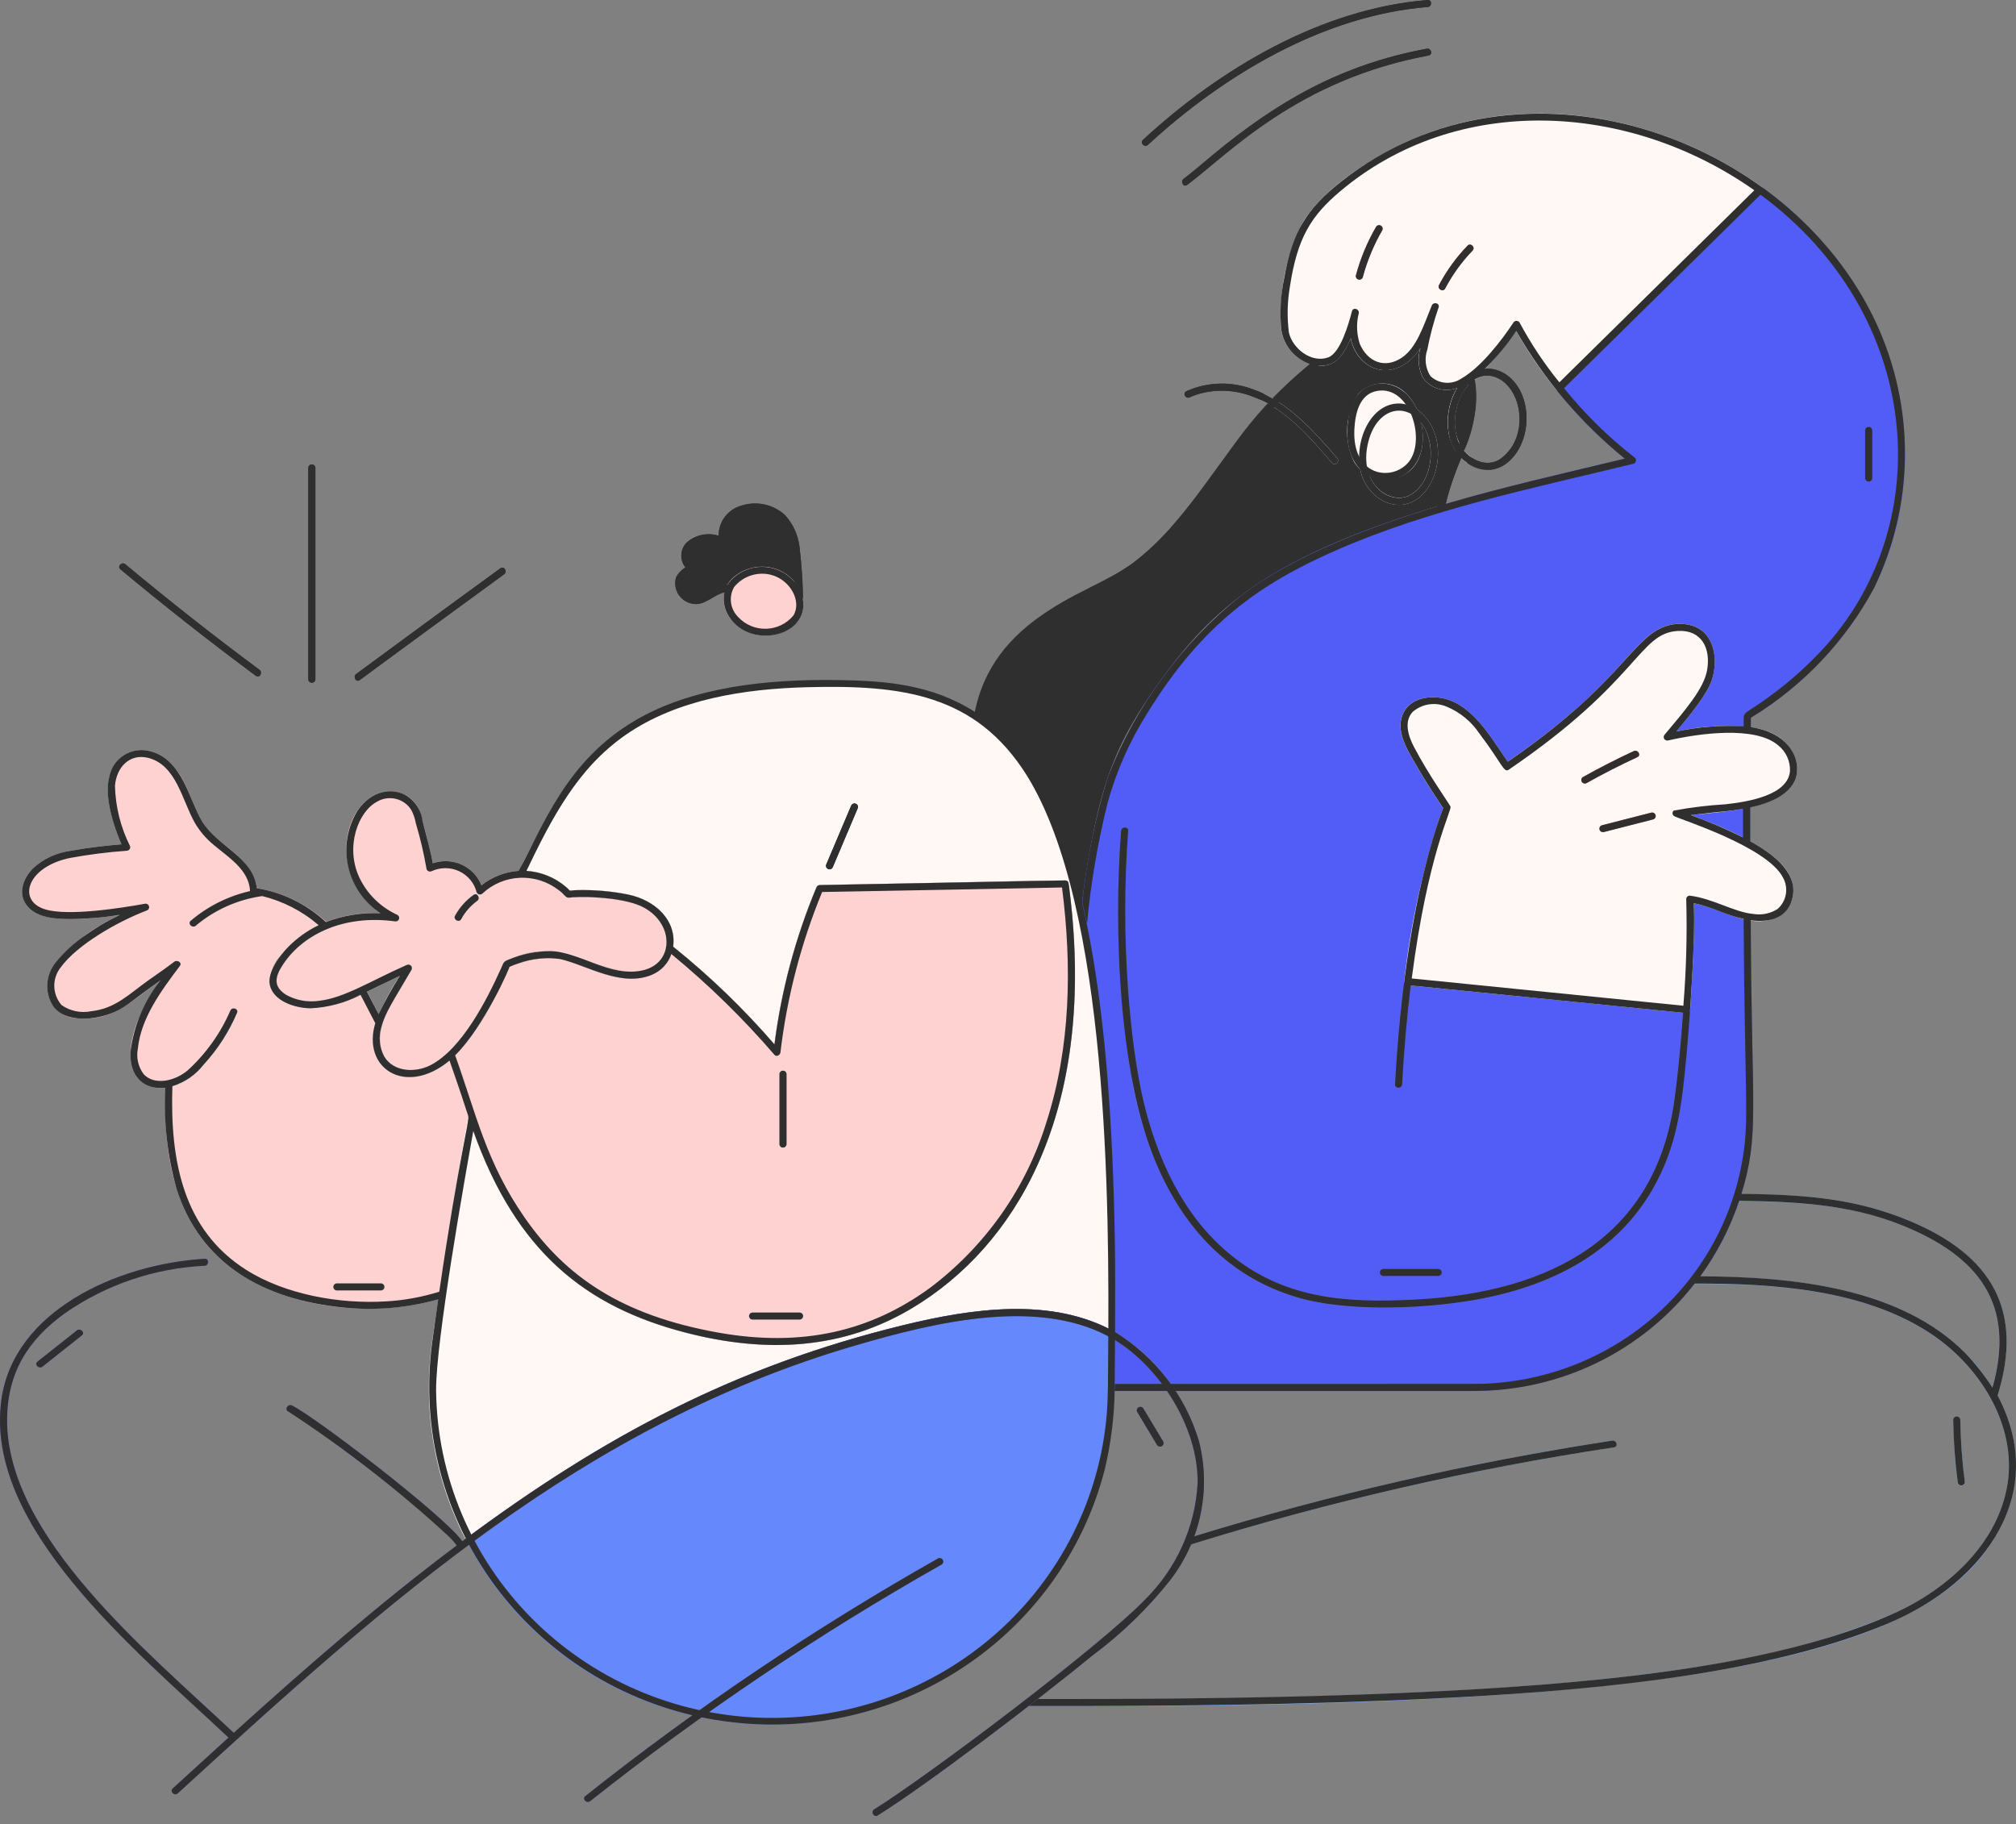 <?xml version="1.0" encoding="utf-8"?>
<svg xmlns="http://www.w3.org/2000/svg" fill="none" height="100%" overflow="visible" preserveAspectRatio="none" style="display: block;" viewBox="0 0 221 200" width="100%">
<rect x="0" y="0" width="221" height="200" fill="#808080" stroke="none"/>
<g id="faq-1--customer-service-support-faq-1">
<g id="color">
<g id="group">
<path d="M50.474 119.461C50.357 119.347 50.429 119.461 49.276 116.263C44.452 120.408 38.973 116.967 41.505 111.166L40.248 108.707C38.367 109.782 36.255 110.407 34.084 110.53C32.274 110.511 29.964 109.714 29.579 107.966C29.544 107.346 29.642 106.725 29.869 106.146C30.096 105.567 30.445 105.042 30.895 104.607C32.172 103.023 33.85 101.798 35.76 101.056C33.642 99.123 30.998 97.84 28.152 97.364C27.919 95.248 26.126 93.813 24.546 92.553C22.119 90.605 21.917 89.739 20.708 86.904C19.886 84.982 18.725 82.971 16.544 82.369C16.062 82.229 15.556 82.19 15.058 82.255C14.559 82.32 14.08 82.487 13.652 82.746C13.223 83.004 12.854 83.349 12.569 83.756C12.284 84.164 12.089 84.626 11.997 85.113C11.401 87.29 12.427 90.504 13.324 92.559C11.478 92.723 9.629 92.926 7.807 93.263C6.23 93.456 4.757 94.141 3.604 95.219C2.201 96.678 1.883 98.608 3.548 99.852C5.489 101.302 10.668 100.663 13.105 100.31C10.404 101.564 7.999 103.361 6.047 105.587C5.533 106.251 5.234 107.051 5.19 107.885C5.145 108.719 5.356 109.546 5.795 110.26C6.147 110.701 6.596 111.057 7.11 111.299C7.623 111.542 8.186 111.664 8.755 111.657C12.445 111.886 14.255 109.831 17.61 107.473C16.625 108.815 15.798 110.263 15.144 111.791C14.33 113.792 13.724 116.756 15.219 118.328C15.598 118.693 16.058 118.967 16.562 119.128C17.066 119.29 17.602 119.335 18.126 119.261C17.915 126.444 19.026 133.59 24.493 138.314C30.349 143.376 40.421 144.635 48.063 142.432C49.086 135.558 50.02 129.436 51.331 122.333C50.846 120.849 50.641 120.077 50.474 119.461ZM25.989 111.016C25.133 113.384 21.75 118.288 19.335 118.948C19.237 118.969 19.135 118.953 19.05 118.902C18.964 118.852 18.901 118.77 18.875 118.675C18.848 118.581 18.86 118.479 18.907 118.392C18.954 118.306 19.033 118.24 19.128 118.208C21.182 117.648 24.456 112.977 25.238 110.811C25.405 110.348 26.157 110.55 25.989 111.016ZM27.54 98.444C25.294 98.961 23.206 100.002 21.453 101.479C21.075 101.799 20.522 101.259 20.902 100.936C22.753 99.365 24.96 98.257 27.338 97.705C27.81 97.595 28.022 98.332 27.54 98.444ZM41.769 141.462H36.904C36.801 141.462 36.702 141.421 36.629 141.349C36.556 141.278 36.514 141.18 36.514 141.078C36.514 140.977 36.556 140.879 36.629 140.807C36.702 140.735 36.801 140.694 36.904 140.694H41.769C41.873 140.694 41.972 140.735 42.045 140.807C42.118 140.879 42.159 140.977 42.159 141.078C42.159 141.18 42.118 141.278 42.045 141.349C41.972 141.421 41.873 141.462 41.769 141.462Z" fill="#FFD2D2" id="vector"/>
<path d="M93.684 147.519C77.59 152.235 64.91 159.369 51.391 169.409C53.884 174.054 57.356 178.122 61.574 181.339C65.793 184.555 70.66 186.846 75.851 188.058C84.517 181.843 93.521 176.099 102.823 170.85C102.911 170.804 103.015 170.792 103.113 170.819C103.21 170.845 103.293 170.908 103.343 170.994C103.394 171.08 103.41 171.183 103.386 171.279C103.362 171.376 103.301 171.46 103.216 171.513C94.134 176.631 85.338 182.228 76.868 188.28C85.772 190.109 95.048 188.693 102.972 184.294C110.895 179.894 116.928 172.811 119.949 164.36C122.149 158.19 122.112 153.43 122.117 146.85C114.032 142.031 102.24 145.012 93.684 147.519Z" fill="#6588FC" id="vector_2"/>
<path d="M115.382 89.802C113.537 85.114 111.753 81.765 107.466 79.042C101.971 75.55 94.588 74.803 88.043 74.818C72.972 74.857 63.532 81.738 56.886 95.462C58.535 95.383 60.163 95.858 61.502 96.81C63 97.875 61.892 97.612 63.327 97.574C65.184 97.532 67.039 97.695 68.859 98.06C71.797 98.655 74.191 100.89 73.787 103.774C77.811 107.005 81.528 110.591 84.893 114.486C85.644 108.584 87.188 102.804 89.484 97.302C89.508 97.222 89.558 97.153 89.626 97.102C89.693 97.051 89.775 97.023 89.859 97.02C118.686 96.519 117.067 96.276 117.148 96.892C118.46 106.812 118.108 117.26 114.241 126.511C111.425 133.455 106.46 139.349 100.051 143.357C92.355 147.988 83.946 148.352 75.186 146.092C64.27 143.276 56.103 137.2 51.315 122.326C49.846 130.282 48.648 138.225 47.497 146.212C46.228 153.887 47.461 161.762 51.017 168.704C66.507 157.21 80.848 149.718 98.967 145.282C106.559 143.423 115.25 142.172 122.107 145.959C122.083 129.18 121.546 105.459 115.382 89.802Z" fill="#FFF8F4" id="vector_3"/>
<path d="M87.629 59.855C87.46 58.583 86.902 57.392 86.027 56.441C85.4 55.875 84.632 55.482 83.801 55.304C82.969 55.125 82.105 55.166 81.296 55.424C80.562 55.623 79.917 56.056 79.462 56.657C79.007 57.258 78.769 57.99 78.786 58.74C78.179 58.544 77.53 58.512 76.906 58.647C76.283 58.783 75.707 59.08 75.241 59.51C74.901 59.874 74.704 60.346 74.686 60.84C74.667 61.334 74.828 61.819 75.139 62.207C74.704 62.462 74.351 62.833 74.121 63.277C74.024 63.584 73.995 63.908 74.035 64.227C74.076 64.546 74.184 64.853 74.353 65.128C74.522 65.403 74.749 65.639 75.017 65.821C75.286 66.003 75.591 66.127 75.912 66.185C77.15 66.465 78.301 65.181 79.401 64.925C79.927 62.634 83.066 61.512 85.378 62.504C86.101 62.813 86.729 63.304 87.198 63.927C87.668 64.55 87.963 65.284 88.053 66.056C88.029 63.983 87.887 61.913 87.629 59.855Z" fill="#2F2F30" id="vector_4"/>
<path d="M85.383 62.502C84.398 62.08 83.296 62.01 82.264 62.303C81.233 62.596 80.337 63.233 79.731 64.106C79.433 64.661 79.297 65.285 79.336 65.912C79.375 66.538 79.588 67.142 79.953 67.657C80.366 68.244 80.91 68.731 81.542 69.081C82.174 69.431 82.879 69.635 83.603 69.679C84.327 69.722 85.051 69.603 85.722 69.331C86.392 69.059 86.992 68.64 87.474 68.107C88.846 66.29 87.675 63.486 85.383 62.502Z" fill="#FFD2D2" id="vector_5"/>
<path d="M117.522 100.173C117.51 100.059 117.173 96.973 117.128 96.826C117.119 96.745 117.081 96.669 117.022 96.613C116.961 96.557 116.883 96.523 116.801 96.519C116.672 96.51 118.752 96.497 89.862 97.024C89.777 97.026 89.695 97.055 89.628 97.105C89.561 97.156 89.511 97.226 89.486 97.306C87.19 102.808 85.646 108.587 84.895 114.49C81.531 110.595 77.814 107.009 73.789 103.777C73.71 104.444 73.455 105.079 73.05 105.62C72.644 106.16 72.103 106.587 71.478 106.857C69.456 107.711 67.175 107.143 65.203 106.434C62.09 105.311 61.249 104.672 58.409 105.21C57.627 105.354 56.862 105.576 56.127 105.874C55.59 106.103 56.298 105.416 54.109 109.622C53.02 111.842 51.6 113.889 49.896 115.694L51.127 119.115C51.272 119.517 50.731 119.719 50.474 119.469C51.572 123.747 53.245 127.863 55.447 131.706C60.187 139.686 66.214 143.788 75.194 146.103C83.952 148.363 92.362 147.999 100.059 143.369C111.263 136.62 119.597 122.528 117.522 100.173ZM82.478 143.889H87.668C87.768 143.895 87.861 143.938 87.93 144.009C87.998 144.08 88.036 144.174 88.036 144.273C88.036 144.37 87.998 144.465 87.93 144.537C87.861 144.608 87.768 144.651 87.668 144.655H82.478C82.379 144.651 82.285 144.608 82.217 144.537C82.148 144.465 82.11 144.37 82.11 144.273C82.11 144.174 82.148 144.08 82.217 144.009C82.285 143.938 82.379 143.895 82.478 143.889ZM85.441 117.753C85.446 117.656 85.49 117.564 85.562 117.496C85.634 117.429 85.73 117.391 85.83 117.391C85.93 117.391 86.025 117.429 86.098 117.496C86.17 117.564 86.213 117.656 86.219 117.753V125.422C86.213 125.519 86.17 125.612 86.098 125.68C86.025 125.747 85.93 125.785 85.83 125.785C85.73 125.785 85.634 125.747 85.562 125.68C85.49 125.612 85.446 125.519 85.441 125.422V117.753Z" fill="#FFD2D2" id="vector_6"/>
<path d="M33.794 51.286V74.471C33.799 74.569 33.842 74.661 33.915 74.729C33.987 74.796 34.083 74.834 34.182 74.834C34.282 74.834 34.378 74.796 34.45 74.729C34.523 74.661 34.566 74.569 34.572 74.471V51.286C34.566 51.188 34.523 51.096 34.45 51.028C34.378 50.961 34.282 50.923 34.182 50.923C34.083 50.923 33.987 50.961 33.915 51.028C33.842 51.096 33.799 51.188 33.794 51.286Z" fill="#2F2F30" id="vector_7"/>
<path d="M13.741 61.86C13.36 61.542 12.81 62.082 13.189 62.402C17.936 66.355 22.861 70.24 28.047 74.087C28.447 74.384 28.835 73.718 28.44 73.425C23.419 69.699 18.548 65.864 13.741 61.86Z" fill="#2F2F30" id="vector_8"/>
<path d="M54.859 62.297C50.742 65.276 40.205 73.025 39.041 73.891C38.646 74.183 39.033 74.85 39.435 74.552C43.518 71.525 54.075 63.812 55.252 62.959C55.651 62.67 55.264 62.004 54.859 62.297Z" fill="#2F2F30" id="vector_9"/>
<path d="M72.573 101.365C71.562 99.547 69.504 98.877 67.455 98.603C65.9 98.385 64.329 98.306 62.76 98.368C62.136 98.422 62.309 98.565 61.587 97.852C60.468 96.873 59.044 96.297 57.548 96.219C57.048 96.197 57.047 95.431 57.548 95.452C55.816 95.408 54.125 95.974 52.779 97.049C52.384 96.043 51.605 95.228 50.61 94.778C49.614 94.328 48.48 94.277 47.447 94.637C47.34 93.98 47.182 93.333 47.018 92.689C46.139 89.229 46.073 88.93 45.789 88.458C45.388 87.771 44.757 87.242 44.004 86.961C43.252 86.681 42.423 86.667 41.66 86.921C37.514 88.236 35.977 96.039 41.707 100.112C39.732 100.012 37.758 100.315 35.908 101.004C36.356 100.86 36.542 101.577 36.089 101.749C34.06 102.524 32.317 103.886 31.088 105.657C30.376 106.715 29.925 107.727 30.832 108.635C31.394 109.151 32.094 109.496 32.849 109.631C36.239 110.378 39.433 108.08 44.589 105.794C44.664 105.754 44.749 105.739 44.833 105.752C44.916 105.764 44.994 105.802 45.054 105.861C45.114 105.919 45.153 105.996 45.165 106.079C45.177 106.161 45.162 106.245 45.122 106.318C43.049 109.879 41.437 111.993 41.676 114.356C41.968 117.254 44.904 117.95 47.249 116.747C50.645 115.002 53.385 109.589 54.939 106.161C55.322 105.318 54.999 105.455 56.532 104.908C58.365 104.191 60.384 104.078 62.288 104.584C64.984 105.386 69.463 107.844 72.028 105.628C72.591 105.08 72.95 104.362 73.049 103.589C73.147 102.816 72.98 102.033 72.573 101.365ZM52.298 98.764C51.574 99.293 50.978 99.974 50.553 100.757C50.321 101.192 49.643 100.804 49.881 100.369C50.376 99.475 51.066 98.701 51.903 98.102C52.31 97.81 52.692 98.476 52.298 98.764Z" fill="#FFD2D2" id="vector_10"/>
<path d="M91.307 95.026L94.048 88.55C94.07 88.454 94.053 88.353 94.002 88.269C93.95 88.185 93.868 88.123 93.771 88.097C93.675 88.071 93.572 88.082 93.484 88.129C93.396 88.175 93.329 88.253 93.298 88.346L90.555 94.822C90.528 94.921 90.541 95.025 90.592 95.114C90.643 95.202 90.728 95.267 90.828 95.294C90.927 95.321 91.034 95.308 91.124 95.258C91.213 95.208 91.279 95.124 91.307 95.026Z" fill="#2F2F30" id="vector_11"/>
<path d="M82.477 144.655H87.667C87.766 144.651 87.86 144.608 87.928 144.537C87.997 144.465 88.035 144.37 88.035 144.273C88.035 144.174 87.997 144.08 87.928 144.009C87.86 143.938 87.766 143.895 87.667 143.889H82.477C82.378 143.895 82.284 143.938 82.216 144.009C82.147 144.08 82.109 144.174 82.109 144.273C82.109 144.37 82.147 144.465 82.216 144.537C82.284 144.608 82.378 144.651 82.477 144.655Z" fill="#FFF8F4" id="vector_12"/>
<path d="M41.769 140.694H36.904C36.8 140.694 36.701 140.735 36.628 140.807C36.555 140.879 36.514 140.977 36.514 141.078C36.514 141.18 36.555 141.278 36.628 141.349C36.701 141.421 36.8 141.462 36.904 141.462H41.769C41.872 141.462 41.971 141.421 42.044 141.349C42.117 141.278 42.158 141.18 42.158 141.078C42.158 140.977 42.117 140.879 42.044 140.807C41.971 140.735 41.872 140.694 41.769 140.694Z" fill="#FFF8F4" id="vector_13"/>
<path d="M25.245 110.811C24.43 113.076 21.137 117.662 19.134 118.209C19.039 118.24 18.96 118.306 18.913 118.392C18.866 118.48 18.854 118.581 18.881 118.675C18.908 118.77 18.97 118.852 19.056 118.902C19.141 118.953 19.243 118.969 19.341 118.948C21.767 118.284 25.135 113.393 25.995 111.016C26.158 110.55 25.405 110.348 25.245 110.811Z" fill="#FFF8F4" id="vector_14"/>
<path d="M73.599 101.743C73.195 100.78 72.547 99.936 71.718 99.291C70.888 98.646 69.903 98.222 68.859 98.059C67.04 97.695 65.184 97.532 63.328 97.574C61.889 97.607 63.001 97.874 61.503 96.81C60.344 95.993 58.972 95.521 57.548 95.452C57.047 95.43 57.048 96.197 57.548 96.219C59.044 96.294 60.469 96.871 61.588 97.852C62.54 98.794 61.631 98.222 64.728 98.362C67.438 98.485 70.367 98.757 72.028 100.611C72.394 100.966 72.677 101.395 72.858 101.869C73.039 102.343 73.113 102.85 73.075 103.355C73.037 103.859 72.888 104.35 72.638 104.792C72.388 105.235 72.043 105.618 71.627 105.916C69.418 107.338 66.097 105.953 63.94 105.153C62.108 104.269 60.021 104.037 58.036 104.499C57.514 104.606 57 104.746 56.496 104.916C56.078 105.049 55.675 105.224 55.292 105.435C54.981 105.747 51.587 114.748 47.026 116.851C45.261 117.665 43.059 117.424 42.114 115.807C41.85 115.295 41.69 114.738 41.645 114.165C41.599 113.593 41.668 113.017 41.848 112.472C42.275 110.924 43.088 109.795 45.113 106.316C45.153 106.243 45.168 106.159 45.156 106.076C45.144 105.994 45.105 105.917 45.045 105.859C44.985 105.799 44.907 105.761 44.824 105.749C44.74 105.737 44.655 105.752 44.58 105.791C39.639 107.983 36.251 110.38 32.84 109.628C32.085 109.493 31.384 109.148 30.823 108.633C29.916 107.724 30.366 106.712 31.079 105.654C32.308 103.884 34.051 102.522 36.08 101.746C36.533 101.57 36.347 100.857 35.899 101.002C35.121 101.299 34.375 101.673 33.673 102.118C32.532 102.828 31.535 103.74 30.731 104.807C29.75 106.101 29.029 107.417 29.927 108.753C31.257 110.73 34.621 110.537 34.074 110.531C36.982 110.56 39.424 109.063 43.821 106.987C42.744 108.611 41.844 110.341 41.136 112.151C39.611 117.224 44.649 120.237 49.278 116.264C50.416 119.423 50.358 119.35 50.476 119.462C50.734 119.712 51.274 119.51 51.128 119.109L49.901 115.687C51.605 113.88 53.025 111.833 54.114 109.614C54.389 109.085 55.995 105.825 55.839 105.998C56.659 105.624 57.524 105.355 58.414 105.197C61.258 104.658 62.061 105.288 65.209 106.422C67.176 107.131 69.461 107.699 71.483 106.844C72.419 106.409 73.156 105.642 73.548 104.698C73.939 103.755 73.958 102.7 73.599 101.743Z" fill="#FFF8F4" id="vector_15"/>
<path d="M50.556 100.754C50.981 99.971 51.576 99.291 52.3 98.762C52.699 98.473 52.312 97.807 51.907 98.1C51.071 98.698 50.381 99.473 49.886 100.367C49.645 100.803 50.317 101.192 50.556 100.754Z" fill="#FFF8F4" id="vector_16"/>
<path d="M27.338 97.704C24.962 98.258 22.756 99.366 20.907 100.936C20.527 101.259 21.08 101.799 21.458 101.479C23.211 100.002 25.299 98.961 27.545 98.443C28.021 98.332 27.811 97.594 27.338 97.704Z" fill="#FFF8F4" id="vector_17"/>
<path d="M86.218 125.421V117.753C86.213 117.656 86.169 117.564 86.097 117.496C86.025 117.429 85.929 117.39 85.829 117.39C85.729 117.39 85.633 117.429 85.561 117.496C85.489 117.564 85.445 117.656 85.44 117.753V125.421C85.445 125.519 85.489 125.612 85.561 125.68C85.633 125.747 85.729 125.784 85.829 125.784C85.929 125.784 86.025 125.747 86.097 125.68C86.169 125.612 86.213 125.519 86.218 125.421Z" fill="#FFF8F4" id="vector_18"/>
<path d="M103.216 171.512C103.301 171.46 103.362 171.376 103.386 171.279C103.41 171.183 103.395 171.081 103.344 170.995C103.293 170.908 103.21 170.846 103.113 170.819C103.016 170.792 102.912 170.804 102.823 170.85C89.257 178.517 76.328 187.228 64.156 196.9C63.769 197.214 64.323 197.753 64.706 197.443C76.83 187.815 89.707 179.144 103.216 171.512Z" fill="#515DF6" id="vector_19"/>
<path d="M131.421 157.944C129.921 152.959 126.608 148.694 122.116 145.963C115.254 142.176 106.569 143.426 98.977 145.286C80.756 149.746 66.39 157.269 50.685 168.964C48.622 166.089 34.471 155.261 31.997 154.078C31.548 153.864 31.153 154.524 31.604 154.74C33.889 155.833 47.939 166.484 50.071 169.421C41.481 175.867 33.576 182.77 25.623 189.967C16.227 181.116 0.684 168.452 0.774 155.598C0.809 150.557 3.001 146.924 7.12 143.96C11.616 140.827 16.927 139.023 22.428 138.76C22.926 138.73 22.929 137.959 22.428 137.992C12.59 138.607 1.508 143.846 0.161 153.392C-1.808 167.339 14.741 180.771 25.051 190.484C24.381 191.091 20.305 194.804 18.939 196.054C18.571 196.392 19.123 196.934 19.489 196.596C43.046 175.017 64.151 156.172 93.693 147.518C102.567 144.917 114.163 142.103 122.126 146.853C126.916 149.717 131.387 156.274 131.288 162.633C131.016 167.407 128.982 171.917 125.567 175.316C120.624 180.459 101.704 194.696 95.824 198.362C95.402 198.626 95.792 199.289 96.217 199.024C101.71 195.605 114.032 186.186 119.724 181.516C122.95 179.116 125.843 176.309 128.325 173.165C129.962 171.017 131.091 168.535 131.627 165.9C132.163 163.267 132.092 160.548 131.421 157.944Z" fill="#515DF6" id="vector_20"/>
<path d="M8.418 145.85L4.105 149.272C3.715 149.581 4.268 150.121 4.656 149.814L8.969 146.392C9.359 146.083 8.805 145.549 8.418 145.85Z" fill="#515DF6" id="vector_21"/>
<path d="M127.503 158.02L125.334 154.404C125.28 154.319 125.194 154.259 125.097 154.236C124.999 154.212 124.895 154.227 124.808 154.277C124.721 154.327 124.657 154.409 124.63 154.505C124.602 154.6 124.614 154.702 124.662 154.79L126.831 158.407C126.884 158.491 126.97 158.551 127.068 158.574C127.166 158.598 127.269 158.583 127.356 158.533C127.444 158.482 127.508 158.401 127.534 158.306C127.562 158.21 127.551 158.107 127.503 158.02Z" fill="#515DF6" id="vector_22"/>
<path d="M218.954 153.059C221.851 143.812 218.48 137.686 209.429 133.882C203.443 131.361 198.031 130.967 190.891 130.903C190.812 131.161 190.726 131.417 190.64 131.672C196.76 131.739 202.57 131.984 208.285 134.245C217 137.69 220.997 143.034 218.416 152.122C212.04 141.73 198.71 139.962 186.362 139.951C186.163 140.223 185.953 140.488 185.744 140.752C194.492 140.709 204.107 141.378 211.374 146.035C216.951 149.609 221.094 156.19 220.066 162.698C219.037 169.207 213.578 174.165 207.758 176.817C201.755 179.364 195.462 181.188 189.015 182.247C167.953 186.068 135.665 186.305 113.743 186.278C113.413 186.534 113.084 186.791 112.753 187.045C136.829 187.089 176.001 186.985 198.039 181.027C207.081 178.582 216.311 174.787 219.869 166.212C220.732 164.093 221.097 161.81 220.939 159.532C220.781 157.255 220.102 155.042 218.954 153.059Z" fill="#78B5FF" id="vector_23"/>
<path d="M176.938 158.667C177.431 158.591 177.221 157.852 176.731 157.926C161.2 160.303 145.871 163.811 130.868 168.423C130.752 168.726 130.636 169.029 130.5 169.328C145.684 164.626 161.207 161.063 176.938 158.667Z" fill="#78B5FF" id="vector_24"/>
<path d="M161.647 41.607C159.67 42.829 158.55 47.092 160.5 49.404C161.627 46.965 162.025 44.261 161.647 41.607Z" fill="#2F2F30" id="vector_25"/>
<path d="M159.732 42.533C159.079 42.782 158.36 42.812 157.689 42.617C157.017 42.423 156.429 42.017 156.016 41.46C155.473 40.436 155.362 39.242 155.707 38.138C153.162 42.102 148.762 40.858 148.061 37.072C147.326 38.848 146.498 40.175 144.595 40.094C144.256 40.081 143.92 40.018 143.599 39.907C135.725 46.399 134.852 50.32 128.749 57.371C127.34 59.049 125.742 60.563 123.987 61.885C119.584 65.102 108.641 67.499 106.757 78.611C111.526 81.361 113.433 84.847 115.384 89.802C116.688 93.182 117.726 96.656 118.491 100.193C120.145 85.987 122.42 81.331 127.067 74.819C132.832 66.742 139.209 60.907 158.5 55.229C158.912 53.51 159.477 51.831 160.19 50.21C158.189 48.191 158.394 44.707 159.732 42.533Z" fill="#2F2F30" id="vector_26"/>
<path d="M122.116 146.854C122.116 148.48 122.05 152.239 122.043 152.496H127.912C126.415 150.226 124.438 148.302 122.116 146.854Z" fill="#515DF6" id="vector_27"/>
<path d="M193.15 20.503L193.131 20.494C193.178 20.526 193.217 20.567 193.246 20.615C193.275 20.663 193.294 20.716 193.3 20.772C193.306 20.828 193.299 20.884 193.28 20.937C193.261 20.989 193.231 21.038 193.192 21.078L171.176 42.762C171.105 42.831 171.008 42.87 170.909 42.872C170.809 42.873 170.713 42.837 170.638 42.771C172.843 45.533 175.348 48.049 178.109 50.274C165.708 53.271 146.599 57.226 136.06 65.282C129.515 70.554 124.478 77.417 121.45 85.194C119.953 90.085 118.962 95.114 118.492 100.201C121.661 114.414 122.088 131.945 122.114 145.972C124.877 147.564 127.195 149.809 128.86 152.501H161.44C169.427 152.502 177.102 149.441 182.837 143.965C188.572 138.49 191.918 131.031 192.167 123.167C192.283 118.955 192.066 118.977 191.911 100.93C189.765 100.639 187.796 99.419 185.651 99.035C185.925 102.504 185.028 118.816 183.614 124.269C180.037 138.06 167.61 143.018 153.046 143.323C149.371 143.523 145.686 143.15 142.129 142.216C131.595 139.076 126.282 129.636 124.198 119.135C122.598 109.877 122.157 100.46 122.886 91.096C122.925 90.607 123.7 90.605 123.664 91.096C123.022 99.756 123.34 108.459 124.611 117.052C126.627 129.539 132.702 139.998 145.249 142.155C151.801 142.984 158.453 142.603 164.864 141.033C176.176 138.038 182.113 130.904 183.535 120.66C183.977 117.466 184.246 114.244 184.473 111.031C184.195 111.005 155.551 108.136 154.649 108.046C154.203 111.647 153.884 115.26 153.694 118.884C153.666 119.375 152.888 119.376 152.914 118.884C153.439 109.308 154.857 97.633 158.191 88.585C156.95 86.763 155.787 84.892 154.702 82.971C153.875 81.506 153.01 79.721 153.879 78.076C154.693 76.526 156.762 76.201 158.332 76.597C161.46 77.384 163.288 80.618 165.273 83.512C177.202 75.325 178.803 70.297 182.173 68.818C183.21 68.353 184.384 68.271 185.477 68.589C187.961 69.367 188.353 72.323 187.676 74.474C187.163 76.099 185.394 78.234 183.758 80.202C186.433 79.619 189.185 79.453 191.912 79.712C191.912 79.368 191.919 79.025 191.926 78.681C197.646 75.199 202.316 70.273 205.452 64.414C212.232 50.824 209.175 32.166 193.15 20.503Z" fill="#515DF6" id="vector_28"/>
<path d="M191.856 88.517C189.704 88.906 187.535 89.185 185.354 89.353C187.589 90.152 189.764 91.109 191.86 92.217C191.856 90.986 191.854 89.752 191.856 88.517Z" fill="#515DF6" id="vector_29"/>
<path d="M153.698 118.877C153.895 115.255 154.214 111.643 154.652 108.04L154.312 108.006C154.124 107.987 153.894 107.842 153.922 107.622C153.45 111.36 153.124 115.116 152.918 118.877C152.891 119.369 153.67 119.368 153.698 118.877Z" fill="#515DF6" id="vector_30"/>
<path d="M160.907 50.805C160.534 50.52 160.907 49.888 161.32 50.163C161.386 50.207 161.459 50.24 161.528 50.278C157.527 47.872 159.981 40.331 163.704 41.252C163.094 41.079 162.441 41.147 161.883 41.443C161.796 41.489 161.694 41.499 161.6 41.471C161.043 41.925 160.411 42.282 159.732 42.526C158.241 44.962 158.15 48.941 160.907 50.805Z" fill="white" id="vector_31"/>
<path d="M154.229 43.222C153.896 42.856 153.488 42.561 153.034 42.357C152.579 42.154 152.086 42.045 151.586 42.039C151.086 42.033 150.59 42.13 150.131 42.323C149.67 42.516 149.256 42.801 148.914 43.16C148.194 44.262 147.772 45.527 147.688 46.835C147.604 48.144 147.862 49.451 148.436 50.633C148.725 51.096 149.104 51.497 149.554 51.811C150.003 52.126 150.512 52.347 151.051 52.463C151.588 52.579 152.145 52.586 152.686 52.484C153.228 52.383 153.743 52.175 154.2 51.872C156.874 50.117 156.222 45.18 154.229 43.222Z" fill="#FFF8F4" id="vector_32"/>
<path d="M153.352 44.23C150.218 44.208 148.412 48.407 149.165 51.718C149.638 53.816 151.765 55.751 154.05 55.277C156.236 54.819 157.416 52.389 157.601 50.394C157.934 46.681 155.555 44.246 153.352 44.23ZM154.896 45.505C157.66 47.35 157.417 52.772 154.532 54.291C152.757 55.226 150.22 53.761 149.825 51.083C149.687 50.145 149.758 49.188 150.031 48.279C150.306 47.371 150.778 46.532 151.414 45.82C151.862 45.369 152.459 45.09 153.096 45.033C153.734 44.975 154.372 45.142 154.896 45.505Z" fill="white" id="vector_33"/>
<path d="M146.035 50.768C146.359 51.146 146.907 50.602 146.586 50.226C144.277 47.528 141.732 44.693 138.531 43.164C138.87 43.403 138.503 43.973 138.076 43.783C137.989 43.744 137.899 43.713 137.81 43.675C141.164 45.093 143.645 47.975 146.035 50.768Z" fill="white" id="vector_34"/>
<path d="M205.234 52.427V47.157C205.228 47.059 205.185 46.967 205.113 46.9C205.041 46.832 204.944 46.795 204.846 46.795C204.746 46.795 204.649 46.832 204.577 46.9C204.505 46.967 204.462 47.059 204.456 47.157V52.427C204.462 52.525 204.505 52.617 204.577 52.685C204.649 52.752 204.746 52.79 204.846 52.79C204.944 52.79 205.041 52.752 205.113 52.685C205.185 52.617 205.228 52.525 205.234 52.427Z" fill="#515DF6" id="vector_35"/>
<path d="M164.87 141.026C158.459 142.595 151.807 142.976 145.254 142.148C132.705 139.99 126.631 129.522 124.617 117.045C123.344 108.452 123.027 99.749 123.67 91.089C123.708 90.598 122.93 90.6 122.892 91.089C122.168 100.453 122.609 109.87 124.204 119.128C126.309 129.735 131.672 139.09 142.135 142.209C145.692 143.143 149.376 143.517 153.052 143.316C167.474 143.013 180.021 138.14 183.62 124.262C184.514 119.781 185.07 115.239 185.283 110.676C185.282 110.777 185.24 110.874 185.168 110.945C185.094 111.017 184.997 111.057 184.894 111.059C184.806 111.05 184.871 111.059 184.479 111.024C184.252 114.238 183.982 117.459 183.54 120.653C182.125 130.856 176.222 138.021 164.87 141.026Z" fill="#515DF6" id="vector_36"/>
<path d="M196.958 84.867C197.288 82.848 195.831 80.479 192.586 79.826C189.646 79.42 186.657 79.544 183.764 80.193C185.323 78.321 187.182 76.056 187.682 74.465C188.359 72.313 187.967 69.357 185.483 68.579C184.389 68.262 183.216 68.343 182.178 68.809C178.662 70.352 177.616 75.035 165.279 83.502C163.281 80.589 161.441 77.368 158.338 76.588C156.768 76.191 154.703 76.516 153.884 78.067C153.015 79.712 153.884 81.496 154.708 82.962C155.793 84.879 156.956 86.75 158.197 88.575C156.071 94.75 154.638 101.137 153.924 107.619C153.896 107.839 154.126 107.984 154.313 108.003L184.894 111.056C184.996 111.055 185.094 111.014 185.167 110.942C185.24 110.871 185.281 110.774 185.283 110.673C185.454 108.198 185.853 101.503 185.657 99.026C187.805 99.411 189.772 100.575 191.917 100.921C194.801 101.387 197.215 99.499 196.43 96.587C195.525 93.233 188.611 90.581 185.354 89.35C189.459 88.921 196.341 88.629 196.958 84.867Z" fill="#FFF8F4" id="vector_37"/>
<path d="M151.65 139.875H157.651C157.755 139.875 157.854 139.835 157.927 139.763C158 139.691 158.041 139.593 158.041 139.492C158.041 139.389 158 139.292 157.927 139.221C157.854 139.149 157.755 139.108 157.651 139.108H151.65C151.546 139.108 151.447 139.149 151.374 139.221C151.301 139.292 151.26 139.389 151.26 139.492C151.26 139.593 151.301 139.691 151.374 139.763C151.447 139.835 151.546 139.875 151.65 139.875Z" fill="#515DF6" id="vector_38"/>
<path d="M130.141 20.268C134.758 16.801 142.237 8.749 156.607 6.079C157.099 5.989 156.891 5.249 156.4 5.34C146.967 7.093 139.984 11.155 132.988 16.95C131.924 17.83 130.801 18.814 129.747 19.606C129.354 19.9 129.742 20.567 130.141 20.268Z" fill="#2F2F30" id="vector_39"/>
<path d="M125.291 15.334C124.925 15.672 125.477 16.213 125.842 15.876C134.206 8.151 145.171 1.676 156.504 0.767C156.999 0.728 157.004 -0.035 156.504 0.001C144.827 0.937 133.73 7.539 125.291 15.334Z" fill="#2F2F30" id="vector_40"/>
<path d="M179.096 82.341C177.202 83.217 175.345 84.166 173.525 85.185C173.441 85.239 173.382 85.323 173.36 85.418C173.336 85.514 173.352 85.615 173.402 85.7C173.453 85.784 173.534 85.847 173.629 85.875C173.725 85.902 173.828 85.892 173.917 85.847C175.736 84.826 177.593 83.878 179.489 83.002C179.941 82.792 179.547 82.131 179.096 82.341Z" fill="#FF5555" id="vector_41"/>
<path d="M181.017 89.085L175.611 90.47C175.517 90.501 175.438 90.567 175.39 90.653C175.343 90.74 175.332 90.842 175.358 90.936C175.385 91.031 175.447 91.112 175.533 91.163C175.618 91.214 175.72 91.23 175.818 91.209L181.224 89.824C181.318 89.793 181.397 89.727 181.445 89.641C181.491 89.554 181.503 89.453 181.476 89.358C181.45 89.263 181.388 89.182 181.302 89.131C181.217 89.08 181.115 89.064 181.017 89.085Z" fill="#FF5555" id="vector_42"/>
<path d="M161.884 41.45C163.535 40.608 165.85 41.738 166.447 44.677C167.192 48.352 164.437 52.231 161.321 50.168C160.914 49.897 160.536 50.525 160.908 50.809L160.928 50.83C164.395 53.121 167.818 49.322 167.286 45.01C166.897 41.841 164.689 40.27 162.8 40.419C162.423 40.796 162.022 41.15 161.601 41.478C161.695 41.506 161.797 41.496 161.884 41.45Z" fill="#2F2F30" id="vector_43"/>
<path d="M138.526 43.165C138.165 42.984 137.79 42.829 137.406 42.701C136.228 42.242 134.97 42.023 133.703 42.056C132.438 42.088 131.191 42.372 130.039 42.89C129.974 42.926 129.922 42.98 129.888 43.045C129.854 43.11 129.842 43.184 129.85 43.257C129.858 43.33 129.888 43.398 129.937 43.454C129.985 43.51 130.049 43.551 130.12 43.571C130.377 43.668 130.4 43.499 131.306 43.198C133.558 42.565 135.966 42.774 138.072 43.783C138.502 43.974 138.868 43.403 138.526 43.165Z" fill="#2F2F30" id="vector_44"/>
<path d="M193.131 20.495L193.113 20.476C181.903 12.402 166.374 9.565 153.367 15.934C149.665 17.748 144.877 20.896 142.812 24.4C140.953 28.052 140.14 32.133 140.46 36.206C140.608 37.147 141.044 38.02 141.712 38.708C142.381 39.396 143.246 39.865 144.194 40.052C145.979 40.326 146.915 39.442 147.699 37.876C148.232 36.811 147.957 36.904 148.196 37.606C149.415 41.197 153.401 41.731 155.708 38.138C155.363 39.242 155.473 40.436 156.016 41.46C156.399 41.981 156.936 42.372 157.555 42.58C158.173 42.788 158.842 42.801 159.467 42.62C161.892 42.047 164.799 38.334 166.206 36.283C167.489 38.569 168.972 40.74 170.639 42.772C170.713 42.838 170.81 42.874 170.91 42.872C171.008 42.871 171.105 42.831 171.176 42.763L193.192 21.078C193.231 21.038 193.262 20.99 193.28 20.938C193.299 20.885 193.306 20.828 193.3 20.773C193.294 20.717 193.276 20.664 193.246 20.616C193.217 20.568 193.178 20.527 193.131 20.495Z" fill="#FFF8F4" id="vector_45"/>
<path d="M149.394 30.37C149.875 28.579 150.59 26.856 151.521 25.247C151.569 25.159 151.581 25.057 151.553 24.961C151.526 24.866 151.462 24.784 151.375 24.734C151.288 24.684 151.184 24.669 151.086 24.692C150.989 24.716 150.903 24.776 150.849 24.86C149.883 26.527 149.139 28.311 148.639 30.166C148.611 30.265 148.625 30.37 148.677 30.459C148.728 30.548 148.813 30.613 148.914 30.64C149.014 30.667 149.12 30.654 149.21 30.603C149.301 30.553 149.366 30.469 149.394 30.37Z" fill="#FF5555" id="vector_46"/>
<path d="M158.423 31.626C159.22 30.109 160.231 28.711 161.423 27.47C161.772 27.113 161.219 26.569 160.873 26.929C159.633 28.215 158.582 29.665 157.75 31.238C157.519 31.673 158.191 32.065 158.423 31.626Z" fill="#FF5555" id="vector_47"/>
<path d="M214.111 155.662C214.146 157.939 214.311 160.214 214.609 162.473C214.609 162.574 214.65 162.672 214.723 162.744C214.796 162.816 214.895 162.857 214.999 162.857C215.102 162.857 215.201 162.816 215.274 162.744C215.348 162.672 215.388 162.574 215.388 162.473C215.091 160.214 214.924 157.939 214.889 155.662C214.884 155.564 214.84 155.472 214.768 155.404C214.696 155.336 214.6 155.299 214.501 155.299C214.401 155.299 214.304 155.336 214.232 155.404C214.16 155.472 214.117 155.564 214.111 155.662Z" fill="#78B5FF" id="vector_48"/>
</g>
</g>
<g id="line">
<g id="group_2">
<path d="M87.991 65.617C87.981 63.692 87.862 61.769 87.633 59.857C87.463 58.585 86.904 57.395 86.03 56.444C85.403 55.877 84.635 55.485 83.804 55.306C82.972 55.127 82.108 55.169 81.299 55.427C80.565 55.625 79.921 56.059 79.466 56.659C79.011 57.26 78.774 57.992 78.79 58.741C78.183 58.545 77.534 58.514 76.91 58.649C76.287 58.785 75.712 59.083 75.245 59.512C74.905 59.876 74.708 60.348 74.689 60.843C74.671 61.337 74.831 61.822 75.142 62.21C74.707 62.464 74.355 62.835 74.125 63.279C74.028 63.586 73.999 63.91 74.039 64.229C74.079 64.548 74.187 64.855 74.356 65.13C74.526 65.405 74.752 65.641 75.021 65.823C75.29 66.006 75.595 66.13 75.916 66.188C77.188 66.474 78.336 65.132 79.405 64.951C79.311 65.417 79.311 65.896 79.406 66.362C79.501 66.827 79.689 67.269 79.959 67.662C82.4 71.318 88.834 69.668 87.991 65.617ZM79.725 64.128C79.36 64.154 79.002 64.237 78.663 64.373C77.586 64.853 76.709 65.687 75.901 65.38C75.602 65.281 75.337 65.103 75.134 64.866C74.93 64.629 74.796 64.342 74.746 64.036C74.706 63.321 75.458 62.902 75.995 62.589C76.053 62.555 76.1 62.506 76.134 62.448C76.167 62.39 76.184 62.325 76.184 62.258C76.184 62.191 76.167 62.126 76.134 62.068C76.1 62.01 76.053 61.962 75.995 61.927C75.827 61.811 75.69 61.656 75.595 61.477C75.501 61.297 75.451 61.098 75.451 60.896C75.451 60.694 75.501 60.495 75.595 60.315C75.69 60.136 75.827 59.981 75.995 59.865C76.468 59.568 77.009 59.392 77.568 59.352C78.128 59.312 78.689 59.41 79.2 59.636C79.266 59.652 79.335 59.651 79.4 59.633C79.465 59.615 79.524 59.581 79.572 59.534C79.619 59.487 79.654 59.429 79.672 59.365C79.69 59.3 79.691 59.233 79.675 59.168C79.592 58.844 79.577 58.507 79.63 58.178C79.683 57.848 79.804 57.532 79.984 57.249C80.165 56.966 80.401 56.722 80.68 56.532C80.959 56.342 81.273 56.209 81.606 56.142C82.332 55.917 83.109 55.905 83.842 56.107C84.575 56.309 85.233 56.716 85.736 57.279C87.078 58.97 87.038 61.289 87.153 63.322C87.16 63.458 87.142 63.666 87.134 63.846C86.683 63.292 86.106 62.849 85.45 62.554C84.795 62.26 84.078 62.12 83.357 62.148C82.637 62.175 81.933 62.368 81.302 62.712C80.671 63.056 80.131 63.541 79.725 64.128ZM86.974 67.478C86.612 67.917 86.158 68.274 85.644 68.524C85.129 68.775 84.565 68.913 83.991 68.93C83.417 68.946 82.846 68.841 82.317 68.62C81.788 68.4 81.314 68.069 80.926 67.652C80.496 67.226 80.22 66.674 80.138 66.079C80.057 65.484 80.176 64.879 80.476 64.357C80.951 63.767 81.591 63.327 82.316 63.09C83.042 62.854 83.822 62.831 84.56 63.026C86.623 63.581 87.921 65.901 86.974 67.478Z" fill="#2F2F30" id="vector_49"/>
<path d="M33.797 51.29V74.475C33.797 74.577 33.838 74.674 33.911 74.746C33.984 74.818 34.084 74.859 34.187 74.859C34.29 74.859 34.389 74.818 34.462 74.746C34.535 74.674 34.577 74.577 34.577 74.475V51.29C34.577 51.188 34.535 51.09 34.462 51.018C34.389 50.946 34.29 50.906 34.187 50.906C34.084 50.906 33.984 50.946 33.911 51.018C33.838 51.09 33.797 51.188 33.797 51.29Z" fill="#2F2F30" id="vector_50"/>
<path d="M13.744 61.863C13.364 61.547 12.813 62.092 13.194 62.406C18.045 66.448 22.947 70.304 28.051 74.091C28.451 74.388 28.84 73.722 28.444 73.429C23.352 69.65 18.503 65.828 13.744 61.863Z" fill="#2F2F30" id="vector_51"/>
<path d="M54.864 62.302C50.746 65.28 40.21 73.029 39.047 73.894C38.651 74.188 39.038 74.854 39.44 74.556C43.524 71.528 54.082 63.816 55.258 62.964C55.656 62.674 55.268 62.008 54.864 62.302Z" fill="#2F2F30" id="vector_52"/>
<path d="M93.301 88.344L90.559 94.819C90.538 94.915 90.555 95.016 90.606 95.1C90.658 95.184 90.74 95.246 90.836 95.272C90.933 95.298 91.035 95.287 91.123 95.241C91.212 95.194 91.278 95.117 91.31 95.023L94.051 88.548C94.073 88.452 94.056 88.352 94.004 88.267C93.953 88.183 93.871 88.121 93.774 88.095C93.678 88.069 93.575 88.08 93.487 88.127C93.399 88.173 93.332 88.251 93.301 88.344Z" fill="#2F2F30" id="vector_53"/>
<path d="M82.481 144.66H87.671C87.77 144.654 87.864 144.612 87.932 144.54C88.001 144.469 88.039 144.375 88.039 144.277C88.039 144.178 88.001 144.084 87.932 144.013C87.864 143.941 87.77 143.899 87.671 143.893H82.481C82.381 143.899 82.288 143.941 82.219 144.013C82.151 144.084 82.113 144.178 82.113 144.277C82.113 144.375 82.151 144.469 82.219 144.54C82.288 144.612 82.381 144.654 82.481 144.66Z" fill="#2F2F30" id="vector_54"/>
<path d="M41.774 140.698H36.909C36.809 140.704 36.715 140.746 36.647 140.818C36.578 140.889 36.54 140.983 36.54 141.082C36.54 141.179 36.578 141.274 36.647 141.345C36.715 141.417 36.809 141.459 36.909 141.464H41.774C41.873 141.459 41.967 141.417 42.035 141.345C42.104 141.274 42.142 141.179 42.142 141.082C42.142 140.983 42.104 140.889 42.035 140.818C41.967 140.746 41.873 140.704 41.774 140.698Z" fill="#2F2F30" id="vector_55"/>
<path d="M50.56 100.76C50.985 99.977 51.58 99.296 52.305 98.768C52.705 98.479 52.316 97.812 51.913 98.106C51.077 98.704 50.386 99.479 49.891 100.373C49.649 100.807 50.321 101.195 50.56 100.76Z" fill="#2F2F30" id="vector_56"/>
<path d="M86.223 125.426V117.758C86.223 117.657 86.182 117.559 86.109 117.487C86.036 117.415 85.937 117.374 85.833 117.374C85.73 117.374 85.631 117.415 85.558 117.487C85.485 117.559 85.444 117.657 85.444 117.758V125.426C85.444 125.527 85.485 125.625 85.558 125.697C85.631 125.769 85.73 125.81 85.833 125.81C85.937 125.81 86.036 125.769 86.109 125.697C86.182 125.625 86.223 125.527 86.223 125.426Z" fill="#2F2F30" id="vector_57"/>
<path d="M103.219 171.518C103.304 171.464 103.365 171.38 103.389 171.284C103.413 171.187 103.398 171.085 103.347 170.999C103.296 170.913 103.213 170.85 103.116 170.823C103.019 170.796 102.915 170.808 102.826 170.855C89.262 178.523 76.334 187.233 64.161 196.904C63.772 197.217 64.326 197.757 64.711 197.446C76.838 187.823 89.713 179.153 103.219 171.518Z" fill="#2F2F30" id="vector_58"/>
<path d="M131.425 157.948C129.939 153.018 126.684 148.789 122.265 146.05C115.403 142.168 106.652 143.415 98.979 145.289C80.592 149.79 66.22 157.4 50.686 168.966C48.623 166.091 34.479 155.268 31.999 154.081C31.55 153.866 31.154 154.527 31.606 154.743C37.834 158.812 43.708 163.381 49.168 168.407C49.497 168.721 49.799 169.062 50.071 169.425C41.534 175.823 33.523 182.822 25.623 189.969C16.186 181.08 0.684 168.443 0.775 155.6C0.81 150.549 3.009 146.92 7.12 143.964C11.616 140.831 16.927 139.025 22.429 138.764C22.927 138.734 22.93 137.962 22.429 137.996C12.642 138.607 1.512 143.819 0.161 153.395C-1.806 167.329 14.712 180.76 25.051 190.488C24.411 191.068 20.305 194.807 18.939 196.058C18.571 196.395 19.122 196.936 19.49 196.6C42.661 175.373 63.979 156.228 93.694 147.521C102.616 144.906 114.314 142.072 122.267 146.937C126.952 149.801 131.387 156.292 131.288 162.632C131.016 167.406 128.982 171.916 125.567 175.315C120.614 180.477 101.676 194.719 95.834 198.355C95.412 198.618 95.802 199.282 96.227 199.017C101.721 195.597 114.041 186.179 119.733 181.509C122.962 179.11 125.856 176.302 128.34 173.158C129.974 171.01 131.099 168.529 131.632 165.897C132.166 163.265 132.095 160.549 131.425 157.948Z" fill="#2F2F30" id="vector_59"/>
<path d="M8.422 145.853L4.108 149.275C3.717 149.585 4.272 150.125 4.658 149.818L8.972 146.395C9.363 146.085 8.808 145.548 8.422 145.853Z" fill="#2F2F30" id="vector_60"/>
<path d="M127.509 158.023L125.339 154.406C125.285 154.322 125.199 154.263 125.102 154.238C125.004 154.215 124.9 154.23 124.813 154.28C124.726 154.33 124.662 154.412 124.635 154.508C124.607 154.604 124.619 154.706 124.667 154.793L126.837 158.41C126.89 158.494 126.976 158.555 127.074 158.578C127.172 158.601 127.275 158.586 127.363 158.536C127.45 158.486 127.514 158.405 127.541 158.309C127.568 158.213 127.557 158.11 127.509 158.023Z" fill="#2F2F30" id="vector_61"/>
<path d="M176.94 158.67C177.435 158.595 177.224 157.855 176.733 157.931C161.203 160.308 145.873 163.816 130.871 168.426C130.755 168.731 130.638 169.032 130.503 169.332C145.683 164.615 161.207 161.05 176.94 158.67Z" fill="#2F2F30" id="vector_62"/>
<path d="M155.841 46.532C154.877 41.629 150.668 41.141 148.915 43.164C148.259 44.006 147.866 45.017 147.782 46.074C146.598 55.012 157.312 54.45 155.841 46.532ZM154.267 50.828C152.38 52.793 148.199 52.123 148.472 47.048C148.561 45.394 148.993 43.203 150.964 42.856C154.66 42.198 156.453 48.553 154.267 50.828Z" fill="#2F2F30" id="vector_63"/>
<path d="M153.354 44.234C150.294 44.212 148.387 48.284 149.167 51.722C149.64 53.819 151.768 55.754 154.052 55.281C156.237 54.823 157.418 52.392 157.602 50.397C157.939 46.666 155.555 44.249 153.354 44.234ZM154.536 54.295C152.37 55.44 148.926 53.079 149.956 48.608C150.836 44.78 153.982 43.984 155.799 46.369C157.601 48.728 157.009 52.991 154.536 54.295Z" fill="#2F2F30" id="vector_64"/>
<path d="M205.239 52.431V47.161C205.233 47.063 205.19 46.971 205.118 46.903C205.046 46.836 204.949 46.798 204.849 46.798C204.751 46.798 204.654 46.836 204.582 46.903C204.51 46.971 204.467 47.063 204.461 47.161V52.431C204.467 52.529 204.51 52.621 204.582 52.689C204.654 52.756 204.751 52.794 204.849 52.794C204.949 52.794 205.046 52.756 205.118 52.689C205.19 52.621 205.233 52.529 205.239 52.431Z" fill="#2F2F30" id="vector_65"/>
<path d="M151.656 139.88H157.656C157.76 139.88 157.859 139.839 157.932 139.767C158.005 139.695 158.046 139.597 158.046 139.496C158.046 139.394 158.005 139.296 157.932 139.224C157.859 139.153 157.76 139.112 157.656 139.112H151.656C151.553 139.112 151.454 139.153 151.38 139.224C151.307 139.296 151.266 139.394 151.266 139.496C151.266 139.597 151.307 139.695 151.38 139.767C151.454 139.839 151.553 139.88 151.656 139.88Z" fill="#2F2F30" id="vector_66"/>
<path d="M130.144 20.272C134.762 16.805 142.24 8.753 156.611 6.084C157.103 5.992 156.895 5.253 156.404 5.345C146.971 7.096 139.989 11.159 132.992 16.953C131.928 17.834 130.806 18.818 129.751 19.61C129.358 19.904 129.745 20.571 130.144 20.272Z" fill="#2F2F30" id="vector_67"/>
<path d="M125.295 15.336C124.929 15.68 125.48 16.216 125.845 15.88C134.209 8.155 145.174 1.674 156.507 0.771C157.004 0.732 157.007 -0.031 156.507 0.005C144.856 0.937 133.759 7.522 125.295 15.336Z" fill="#2F2F30" id="vector_68"/>
<path d="M179.099 82.343C177.205 83.221 175.348 84.169 173.528 85.189C173.443 85.242 173.381 85.326 173.358 85.423C173.333 85.519 173.349 85.621 173.4 85.707C173.451 85.793 173.533 85.856 173.631 85.883C173.728 85.91 173.832 85.898 173.921 85.851C175.739 84.83 177.595 83.882 179.492 83.005C179.946 82.796 179.55 82.135 179.099 82.343Z" fill="#2F2F30" id="vector_69"/>
<path d="M181.022 89.088L175.616 90.473C175.516 90.5 175.432 90.565 175.381 90.653C175.329 90.742 175.316 90.847 175.343 90.945C175.371 91.043 175.436 91.126 175.527 91.177C175.617 91.227 175.723 91.24 175.823 91.213L181.227 89.828C181.325 89.799 181.407 89.734 181.457 89.646C181.505 89.559 181.518 89.456 181.491 89.359C181.465 89.262 181.401 89.18 181.312 89.129C181.225 89.079 181.12 89.064 181.022 89.088Z" fill="#2F2F30" id="vector_70"/>
<path d="M167.331 45.399C167.014 40.473 162.147 38.608 159.737 42.535C158.794 44.153 158.491 46.057 158.888 47.882C159.1 48.908 159.667 49.831 160.494 50.49C161.32 51.149 162.355 51.503 163.418 51.493C165.814 51.251 167.523 48.388 167.331 45.399ZM164.289 50.44C162.559 51.367 160.543 50.058 159.831 48.311C159.473 47.237 159.405 46.089 159.635 44.981C159.865 43.873 160.385 42.843 161.143 41.994C163.441 39.852 166.325 42.202 166.557 45.468C166.676 46.421 166.527 47.388 166.127 48.264C165.727 49.14 165.092 49.891 164.289 50.436V50.44Z" fill="#2F2F30" id="vector_71"/>
<path d="M146.588 50.232C144.097 47.317 141.099 43.986 137.415 42.706C136.237 42.248 134.978 42.028 133.712 42.06C132.446 42.093 131.199 42.376 130.048 42.894C129.599 43.115 129.993 43.776 130.44 43.556C131.499 43.096 132.642 42.849 133.8 42.827C134.958 42.806 136.109 43.012 137.186 43.433C140.839 44.713 143.583 47.901 146.036 50.774C146.361 51.148 146.909 50.604 146.588 50.232Z" fill="#2F2F30" id="vector_72"/>
<path d="M149.398 30.374C149.878 28.582 150.595 26.86 151.526 25.251C151.574 25.163 151.586 25.061 151.558 24.965C151.531 24.869 151.467 24.788 151.38 24.738C151.293 24.687 151.189 24.672 151.091 24.696C150.994 24.719 150.908 24.779 150.854 24.863C149.887 26.53 149.145 28.314 148.644 30.17C148.616 30.268 148.63 30.373 148.682 30.462C148.733 30.551 148.818 30.616 148.918 30.643C149.018 30.67 149.125 30.657 149.214 30.607C149.305 30.556 149.37 30.472 149.398 30.374Z" fill="#2F2F30" id="vector_73"/>
<path d="M158.425 31.63C159.224 30.113 160.234 28.715 161.426 27.474C161.775 27.116 161.221 26.573 160.876 26.932C159.636 28.218 158.584 29.669 157.753 31.242C157.521 31.68 158.194 32.068 158.425 31.63Z" fill="#2F2F30" id="vector_74"/>
<path d="M214.114 155.666C214.149 157.943 214.315 160.218 214.613 162.477C214.619 162.574 214.662 162.666 214.734 162.735C214.806 162.802 214.902 162.84 215.001 162.84C215.101 162.84 215.198 162.802 215.27 162.735C215.342 162.666 215.385 162.574 215.391 162.477C215.093 160.218 214.927 157.943 214.893 155.666C214.893 155.565 214.852 155.467 214.779 155.395C214.706 155.323 214.607 155.282 214.503 155.282C214.4 155.282 214.301 155.323 214.228 155.395C214.154 155.467 214.114 155.565 214.114 155.666Z" fill="#2F2F30" id="vector_75"/>
<path d="M122.222 136.659C121.99 122.065 120.982 101.417 115.288 88.543C113.622 84.315 110.712 80.673 106.931 78.084C102.154 75.022 97.147 74.615 91.561 74.549C84.181 74.462 75.925 75.267 69.591 79.005C62.031 83.468 59.567 90.545 56.854 95.469C55.362 95.574 53.94 96.127 52.777 97.054C52.381 96.048 51.603 95.233 50.608 94.783C49.613 94.332 48.478 94.281 47.446 94.641C47.275 93.602 46.958 92.464 46.323 90.001C46.26 89.472 46.085 88.962 45.81 88.503C45.535 88.044 45.165 87.647 44.725 87.338C43.16 86.238 40.705 86.601 39.184 88.89C38.062 90.722 37.698 92.91 38.167 95C38.636 97.09 39.903 98.922 41.706 100.117C39.665 100.025 37.627 100.354 35.723 101.083C33.632 99.129 30.995 97.835 28.151 97.369C27.772 93.947 23.859 92.84 22.155 90.037C20.722 87.68 20.03 83.332 16.537 82.369C16.055 82.229 15.548 82.19 15.05 82.255C14.552 82.32 14.073 82.487 13.645 82.746C13.216 83.005 12.847 83.349 12.562 83.757C12.277 84.164 12.082 84.626 11.989 85.113C11.394 87.29 12.421 90.505 13.316 92.559C11.471 92.723 9.621 92.925 7.8 93.263C6.224 93.455 4.752 94.139 3.599 95.215C2.203 96.673 1.875 98.604 3.542 99.848C4.881 100.847 7.38 100.808 9.262 100.707C14.855 100.407 13.798 99.4 9.53 102.417C8.209 103.292 7.033 104.361 6.04 105.587C5.527 106.25 5.228 107.051 5.183 107.884C5.138 108.718 5.349 109.545 5.788 110.259C7.123 112.155 10.466 111.899 12.599 110.922C13.971 110.292 14.493 109.661 17.6 107.473C15.799 109.731 14.661 112.431 14.311 115.282C14.15 118.071 15.814 119.495 18.125 119.26C17.929 122.989 18.343 126.725 19.353 130.325C21.993 138.638 28.945 142.469 37.592 143.338C41.098 143.698 44.642 143.397 48.033 142.45C47.805 144.047 47.582 145.644 47.364 147.241C46.127 156.601 48.565 166.073 54.18 173.723C59.795 181.373 68.163 186.621 77.575 188.398C86.987 190.174 96.732 188.344 104.819 183.281C112.907 178.217 118.727 170.304 121.09 161.156C121.772 158.318 122.142 155.416 122.193 152.499C122.2 152.245 122.292 140.999 122.222 136.659ZM43.272 101.003C43.362 101.027 43.459 101.017 43.544 100.976C43.628 100.936 43.695 100.866 43.731 100.78C43.768 100.695 43.772 100.599 43.742 100.511C43.712 100.423 43.651 100.349 43.57 100.301C41.725 99.459 40.242 98 39.383 96.183C37.836 92.847 39.229 89.008 41.336 87.883C41.958 87.516 42.701 87.407 43.404 87.579C44.107 87.751 44.712 88.189 45.088 88.799C45.329 89.257 45.496 89.748 45.585 90.256C46.068 91.87 46.454 93.512 46.741 95.171C46.743 95.238 46.762 95.302 46.797 95.359C46.831 95.416 46.88 95.463 46.938 95.496C46.996 95.529 47.062 95.547 47.13 95.548C47.197 95.549 47.263 95.534 47.322 95.502C47.792 95.286 48.305 95.173 48.824 95.174C49.343 95.174 49.856 95.288 50.325 95.506C50.795 95.724 51.21 96.041 51.541 96.435C51.872 96.829 52.111 97.29 52.24 97.785C52.259 97.848 52.295 97.906 52.343 97.953C52.392 97.999 52.452 98.032 52.517 98.049C52.582 98.066 52.651 98.066 52.716 98.049C52.782 98.032 52.842 97.999 52.89 97.953C54.007 96.905 55.472 96.292 57.014 96.228C58.555 96.163 60.068 96.652 61.271 97.603C61.382 97.677 61.487 97.76 61.583 97.852C61.71 97.978 62.013 98.343 62.218 98.401C62.398 98.415 62.579 98.404 62.755 98.368C64.733 98.244 68.687 98.454 70.586 99.496C73.972 101.349 73.843 105.588 70.492 106.369C66.886 107.208 63.503 104.292 60.281 104.267C58.716 104.28 57.169 104.6 55.73 105.209C55.21 105.432 55.246 105.449 54.927 106.16C53.351 109.656 50.601 115.041 47.158 116.791C45.446 117.65 43.13 117.478 42.133 115.85C41.857 115.336 41.69 114.771 41.64 114.191C41.59 113.612 41.66 113.028 41.843 112.476C42.269 110.944 43.054 109.84 45.108 106.316C45.148 106.243 45.163 106.159 45.151 106.076C45.139 105.994 45.1 105.917 45.04 105.859C44.98 105.799 44.903 105.761 44.819 105.749C44.735 105.737 44.65 105.752 44.575 105.791C40.694 107.51 37.766 109.388 35.029 109.71C33.763 109.909 32.466 109.678 31.351 109.055C29.898 108.114 30.125 107.065 31.076 105.653C33.282 102.385 37.719 100.26 43.272 101.003ZM55.841 106.001C56.172 105.848 56.513 105.716 56.861 105.604C58.316 105.084 59.878 104.924 61.411 105.138C64.339 105.804 68.095 108.287 71.478 106.856C71.973 106.645 72.417 106.334 72.782 105.944C73.146 105.553 73.424 105.091 73.595 104.589C77.675 107.944 81.455 111.639 84.892 115.632C85.142 115.908 85.52 115.662 85.556 115.362C86.27 109.328 87.807 103.417 90.126 97.789C90.933 97.774 115.432 97.331 116.421 97.291C117.522 105.924 117.369 114.777 114.719 123.002C112.51 130.223 108.052 136.577 101.977 141.165C95.476 145.922 87.96 147.748 78.674 146.078C68.246 144.202 62.077 140.039 57.532 133.509C53.272 127.388 52.197 122.077 49.894 115.691C53.083 112.555 55.959 105.91 55.843 106.001H55.841ZM41.505 111.18L40.225 108.719C41.31 108.204 42.493 107.612 43.831 106.983C42.975 108.338 42.198 109.739 41.505 111.18ZM42.258 142.67C37.201 142.974 31.248 141.913 26.987 139.211C20.084 134.838 18.634 127.286 18.897 119.078C20.258 118.66 21.454 117.835 22.319 116.718C23.863 115.038 25.105 113.109 25.993 111.018C26.16 110.552 25.411 110.351 25.241 110.813C24.171 113.291 22.58 115.517 20.573 117.344C19.185 118.519 16.949 119.026 15.764 117.778C15.464 117.383 15.251 116.929 15.138 116.447C15.026 115.966 15.016 115.467 15.11 114.982C15.436 111.63 17.669 108.607 19.715 105.897C20.002 105.517 19.418 105.19 19.103 105.433C18.172 106.152 17.193 106.808 16.231 107.495C14.138 108.984 12.643 110.569 10.019 110.854C9.458 110.969 8.878 110.97 8.317 110.857C7.755 110.743 7.224 110.516 6.754 110.19C6.256 109.622 5.973 108.903 5.952 108.152C5.93 107.402 6.173 106.667 6.638 106.073C8.461 103.552 12.899 101.032 16.082 99.817C16.177 99.786 16.256 99.72 16.303 99.633C16.35 99.547 16.362 99.445 16.335 99.351C16.308 99.256 16.246 99.175 16.16 99.124C16.075 99.073 15.973 99.057 15.875 99.078C13.258 99.55 7.485 100.465 4.942 99.688C1.829 98.737 2.953 94.99 7.747 94.043C9.778 93.672 11.829 93.413 13.89 93.266C13.957 93.264 14.023 93.245 14.08 93.211C14.138 93.177 14.186 93.129 14.22 93.072C14.253 93.014 14.271 92.95 14.273 92.883C14.274 92.817 14.258 92.752 14.226 92.693C13.212 90.654 12.659 88.422 12.604 86.152C12.758 84.114 14.213 82.574 16.242 83.083C19.33 83.858 19.971 87.759 21.348 90.186C21.873 91.089 22.555 91.895 23.361 92.569C24.966 93.943 27.325 95.338 27.406 97.688C25.006 98.24 22.777 99.355 20.911 100.941C20.53 101.263 21.084 101.803 21.462 101.484C23.528 99.74 26.056 98.613 28.75 98.235C31.039 98.8 33.159 99.894 34.933 101.427C33.695 102.022 32.57 102.823 31.608 103.794C30.648 104.784 29.272 106.594 29.576 107.973C29.96 109.71 32.226 110.52 34.081 110.538C35.985 110.452 37.844 109.943 39.519 109.048L41.14 112.167C39.64 117.153 44.495 120.244 49.281 116.265C49.319 116.379 50.43 119.538 51.325 122.321C51.497 122.856 50.278 127.017 48.155 141.606C46.243 142.204 44.262 142.563 42.258 142.672V142.67ZM121.478 148.963C121.46 150.938 121.486 152.921 121.337 154.892C120.597 164.207 116.237 172.881 109.164 179.107C102.092 185.333 92.853 188.63 83.373 188.311C73.893 187.993 64.904 184.084 58.278 177.398C51.652 170.712 47.902 161.765 47.807 152.422C47.77 147.025 50.98 129.033 51.885 123.979C56.605 137.228 64.188 143.262 75.198 146.102C83.957 148.362 92.366 147.998 100.063 143.368C111.265 136.628 119.603 122.541 117.526 100.178C117.499 99.885 117.221 97.11 117.131 96.83C117.123 96.742 117.081 96.659 117.013 96.601C116.945 96.542 116.857 96.512 116.766 96.516L89.865 97.028C89.781 97.031 89.699 97.06 89.632 97.11C89.564 97.161 89.515 97.231 89.49 97.31C87.194 102.813 85.651 108.592 84.899 114.495C81.535 110.598 77.818 107.013 73.793 103.782C74.197 100.906 71.816 98.665 68.866 98.068C67.046 97.703 65.19 97.54 63.333 97.582C62.17 97.608 62.688 97.794 62.093 97.272C60.874 96.212 59.334 95.579 57.711 95.47C60.485 89.703 63.329 84.191 68.609 80.546C74.272 76.638 81.612 75.512 88.524 75.336C98.876 75.07 106.965 76.082 112.571 85.02C121.521 99.461 121.624 131.873 121.478 148.966V148.963Z" fill="#2F2F30" id="vector_76"/>
<path d="M218.979 152.995C221.859 143.721 218.398 137.655 209.434 133.886C203.618 131.445 198.231 130.955 190.903 130.88C192.91 124.286 191.997 121.84 191.921 100.89C193.987 101.158 195.801 100.651 196.413 98.736C197.336 95.852 194.54 93.705 191.863 92.222V88.522C194.058 88.051 196.61 87.045 196.966 84.871C197.315 82.766 195.753 80.248 191.926 79.715C191.926 79.38 191.933 78.955 191.938 78.684C197.658 75.203 202.327 70.277 205.463 64.419C207.643 59.887 208.791 54.94 208.824 49.925C208.859 44.91 207.78 39.949 205.663 35.388C196.057 14.766 166.613 4.435 147.026 19.9C143.257 22.878 141.675 25.392 140.766 30.543C140.374 32.406 140.274 34.318 140.468 36.211C140.603 37.048 140.965 37.833 141.514 38.484C142.064 39.135 142.782 39.628 143.592 39.912C134.26 47.677 131.478 56.325 124.087 61.807C122.101 63.153 119.993 64.316 117.792 65.283C112.199 68.297 108.166 72.057 106.936 78.086C107.168 78.239 107.399 78.394 107.626 78.551C108.044 76.389 108.904 74.334 110.156 72.51C111.408 70.687 113.024 69.135 114.906 67.949C116.982 66.59 119.16 65.388 121.419 64.354C127.281 61.446 131.129 55.733 134.911 50.587C137.597 46.641 140.857 43.106 144.588 40.096C146.194 40.171 147.001 39.294 147.708 37.878C148.24 36.813 147.967 36.906 148.205 37.608C149.424 41.207 153.413 41.732 155.717 38.141C155.372 39.245 155.481 40.438 156.024 41.463C156.408 41.983 156.945 42.374 157.564 42.582C158.182 42.789 158.849 42.803 159.476 42.622C160.002 42.477 160.5 42.248 160.95 41.944C161.602 46.725 158.591 50.887 157.61 55.504C150.574 57.622 141.908 60.824 136.068 65.282C129.521 70.554 124.484 77.418 121.454 85.195C120.061 89.663 119.121 94.255 118.645 98.906C118.828 99.698 118.999 100.494 119.157 101.293C119.577 96.84 120.328 92.423 121.404 88.079C122.359 84.581 123.834 81.242 125.781 78.169C131.867 68.28 138.253 63.939 146.467 60.329C156.645 55.861 167.731 53.595 179.074 50.836C179.146 50.814 179.21 50.772 179.259 50.715C179.307 50.658 179.338 50.588 179.347 50.515C179.357 50.441 179.345 50.366 179.313 50.299C179.281 50.232 179.23 50.175 179.166 50.135C176.307 47.912 173.721 45.37 171.457 42.558L192.996 21.343C210.8 34.496 212.325 57.116 200.226 70.72C198.059 73.126 195.607 75.268 192.924 77.101C190.917 78.488 191.161 77.926 191.146 79.632C188.672 79.484 186.19 79.674 183.769 80.194C185.328 78.322 187.187 76.056 187.687 74.466C188.365 72.315 187.973 69.36 185.488 68.582C184.395 68.264 183.222 68.345 182.184 68.811C178.748 70.319 177.405 75.186 165.285 83.505C163.285 80.592 161.447 77.37 158.342 76.589C156.773 76.194 154.708 76.518 153.89 78.069C153.021 79.714 153.89 81.499 154.714 82.964C155.799 84.881 156.962 86.753 158.203 88.578C154.879 97.596 153.45 109.296 152.926 118.877C152.898 119.369 153.677 119.368 153.704 118.877C153.901 115.289 154.209 111.607 154.647 108.038L184.501 111.026C184.275 114.208 183.982 117.494 183.545 120.649C181.493 135.454 170.271 141.688 155.059 142.472C147.457 142.864 140.618 142.399 134.589 137.301C129.621 133.101 126.815 126.937 125.33 120.631C123.9 114.558 122.771 102.805 123.675 91.085C123.713 90.593 122.934 90.595 122.895 91.085C122.072 101.779 122.598 117.799 126.752 127.551C129.77 134.634 134.704 139.988 142.14 142.204C147.884 143.924 156.964 143.472 162.74 142.305C170.406 140.754 177.19 137.209 181.108 130.466C183.922 125.62 184.375 120.996 184.873 115.755C185.204 112.263 185.92 102.351 185.662 99.023C187.558 99.366 189.215 100.334 191.142 100.741C191.259 120.638 191.773 122.529 191.033 127.017C189.912 133.784 186.429 139.953 181.185 144.461C175.94 148.968 169.262 151.531 162.305 151.709C161.642 151.725 127.994 151.718 122.211 151.718C122.204 151.974 122.2 152.23 122.191 152.486H161.449C166.151 152.513 170.795 151.464 175.015 149.421C179.235 147.379 182.916 144.398 185.766 140.716C194.616 140.683 204.193 141.417 211.377 146.022C216.96 149.597 221.097 156.177 220.07 162.684C219.043 169.191 213.581 174.152 207.761 176.804C198.531 181.009 186.298 182.955 176.236 184.022C157.411 186.024 132.797 186.284 113.747 186.261C113.417 186.516 113.087 186.774 112.757 187.027C127.081 187.054 142.88 186.906 157.052 186.212C172.574 185.451 192.812 183.898 206.832 178.035C217.95 173.404 224.562 163.452 218.979 152.995ZM178.115 50.279C171.784 51.808 164.718 53.393 158.459 55.249C159.728 50.094 162.629 46.36 161.638 41.462C163.405 39.959 164.946 38.217 166.216 36.287C169.275 41.632 173.309 46.375 178.115 50.279ZM170.942 41.915C169.281 39.87 167.82 37.676 166.579 35.36C166.544 35.303 166.494 35.256 166.436 35.224C166.377 35.191 166.311 35.174 166.243 35.174C166.176 35.174 166.109 35.191 166.05 35.224C165.992 35.256 165.942 35.303 165.907 35.36C164.579 37.371 162.311 40.301 160.199 41.495C159.688 41.845 159.069 42.009 158.449 41.959C157.829 41.909 157.247 41.648 156.8 41.221C156.53 40.794 156.36 40.312 156.303 39.812C156.245 39.312 156.301 38.806 156.466 38.33C156.766 36.76 157.18 35.212 157.704 33.7C157.864 33.224 157.135 33.049 156.954 33.496C156.001 35.841 155.271 38.152 153.652 39.224C151.791 40.458 149.909 39.667 149.064 37.696C148.709 36.606 148.67 35.44 148.954 34.329C149.027 33.855 148.331 33.642 148.203 34.125C147.854 35.476 146.941 38.697 145.604 39.181C143.767 39.846 141.67 38.209 141.289 36.431C141.078 34.76 141.117 33.068 141.406 31.408C142.22 26.023 143.764 23.643 146.872 21.007C159.645 10.192 178.459 11.097 192.316 20.859L170.942 41.915ZM185.238 98.188C185.187 98.188 185.137 98.198 185.09 98.217C185.042 98.236 185 98.264 184.963 98.3C184.927 98.336 184.899 98.378 184.879 98.424C184.859 98.471 184.85 98.521 184.85 98.571C184.957 102.469 184.852 106.37 184.535 110.257L154.76 107.265C156.535 93.584 159.137 88.926 159.01 88.426C158.967 88.253 156.622 84.977 154.996 81.868C154.408 80.742 153.859 79.118 154.859 78.044C155.361 77.608 155.979 77.323 156.641 77.221C157.301 77.12 157.978 77.207 158.591 77.471C160.044 78.074 161.284 79.088 162.153 80.384C164.65 83.671 164.84 84.753 165.386 84.383C179.745 74.609 179.615 69.443 183.902 69.171C186.51 69.006 187.567 71.049 187.138 73.464C186.778 75.484 184.823 77.749 182.485 80.533C182.427 80.594 182.39 80.672 182.381 80.755C182.37 80.838 182.389 80.921 182.431 80.994C182.474 81.066 182.539 81.123 182.617 81.155C182.696 81.187 182.782 81.194 182.865 81.174C186.174 80.414 192.436 79.517 194.961 81.737C195.377 82.077 195.708 82.508 195.927 82.995C196.146 83.482 196.247 84.013 196.221 84.545C195.995 87.136 191.792 87.885 189.179 88.17C187.266 88.282 185.363 88.513 183.48 88.863C183.43 88.905 183.391 88.959 183.368 89.02C183.346 89.081 183.339 89.147 183.351 89.21C183.361 89.275 183.389 89.335 183.43 89.385C183.472 89.435 183.525 89.474 183.587 89.498C184.243 89.842 193.686 92.82 195.439 96.175C195.756 96.728 195.875 97.37 195.775 97.998C195.675 98.626 195.363 99.202 194.888 99.633C194.124 100.134 193.2 100.338 192.291 100.206C190.081 100.016 187.843 98.511 185.238 98.19V98.188ZM187.606 89.094C188.275 89.019 189.593 88.932 191.075 88.672V91.804C189.216 90.881 187.306 90.063 185.352 89.355C185.633 89.327 187.501 89.107 187.61 89.096L187.606 89.094ZM218.421 152.12C217.554 150.778 216.564 149.518 215.46 148.356C208.377 141.195 196.648 139.942 186.383 139.923C188.223 137.393 189.662 134.601 190.65 131.646C196.761 131.718 202.669 132.019 208.287 134.241C216.969 137.677 220.99 142.994 218.421 152.122V152.12Z" fill="#2F2F30" id="vector_77"/>
</g>
</g>
</g>
</svg>